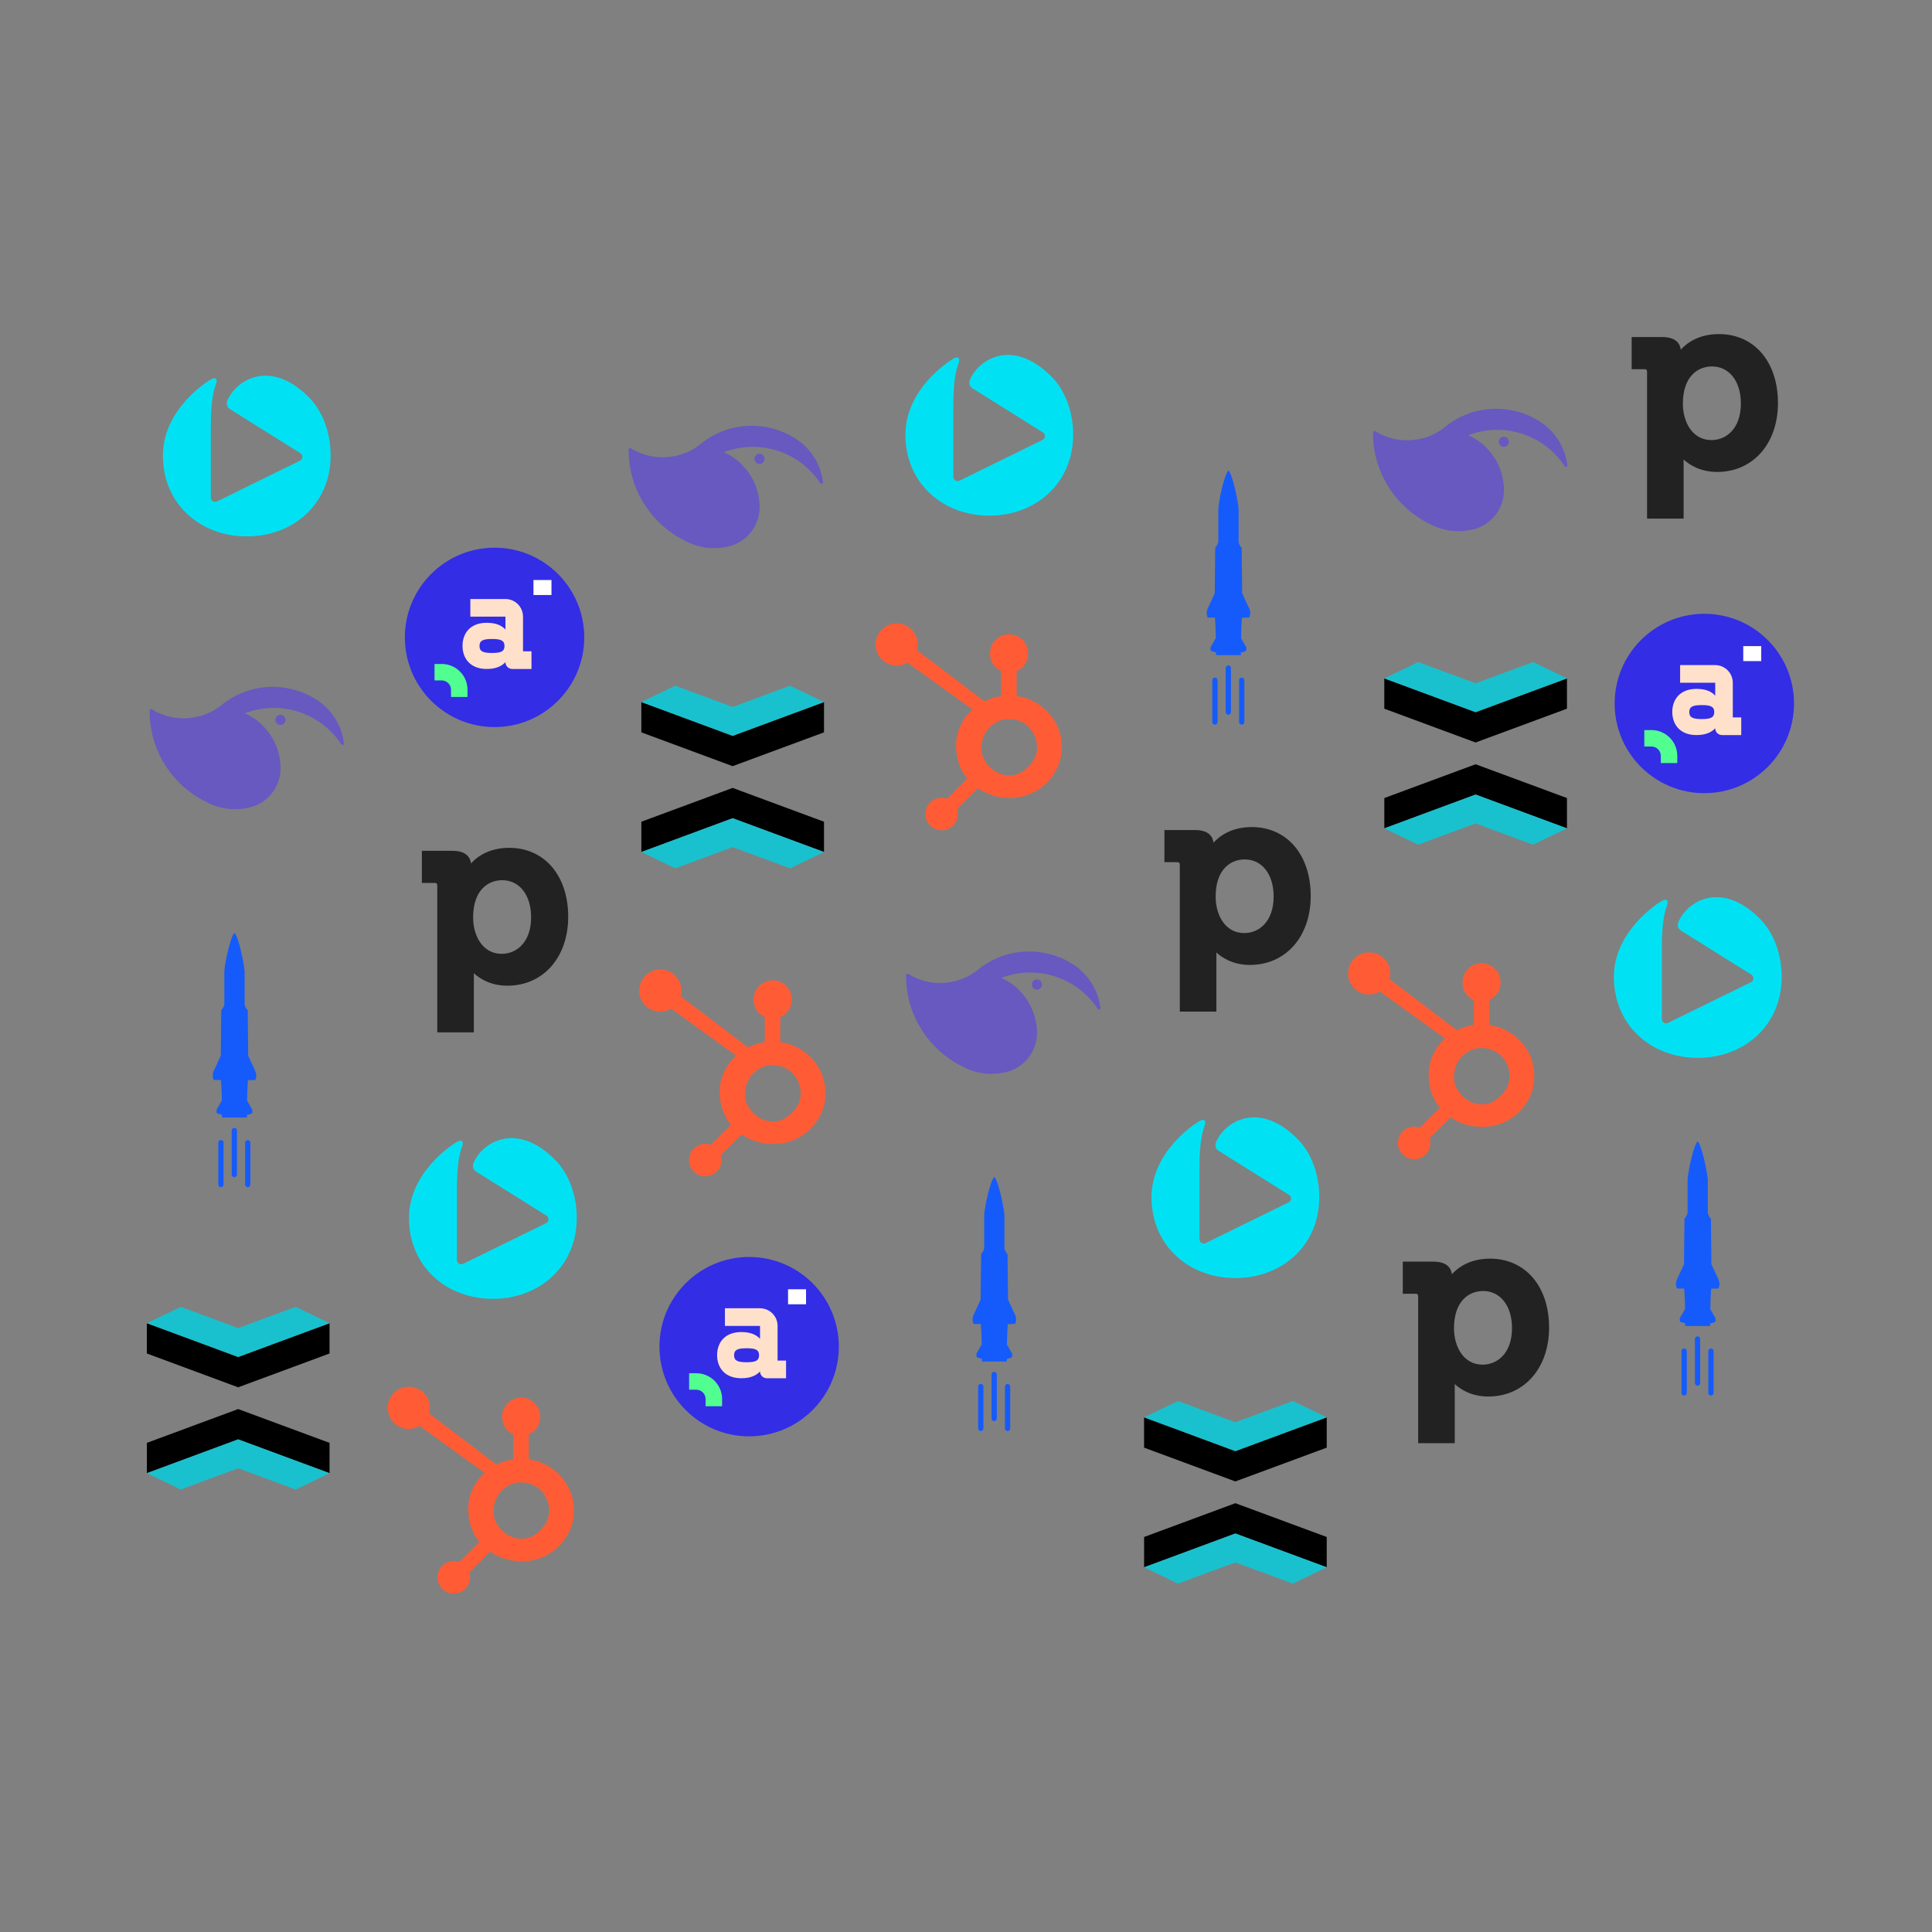 <svg xmlns="http://www.w3.org/2000/svg" xmlns:xlink="http://www.w3.org/1999/xlink" width="900" zoomAndPan="magnify" viewBox="0 0 675 675" height="900" preserveAspectRatio="xMidYMid meet" version="1.0"><rect x="0" y="0" width="675" height="675" fill="#808080" stroke="none"/><defs><clipPath id="6b42a47457"><path d="M 56.258 131 L 116 131 L 116 188 L 56.258 188 Z M 56.258 131 " clip-rule="nonzero"/></clipPath><clipPath id="006d196243"><path d="M 142.242 397 L 202 397 L 202 454 L 142.242 454 Z M 142.242 397 " clip-rule="nonzero"/></clipPath><clipPath id="0bfa47378d"><path d="M 406 288.371 L 458 288.371 L 458 354 L 406 354 Z M 406 288.371 " clip-rule="nonzero"/></clipPath><clipPath id="977f78d6a1"><path d="M 230.402 439.16 L 293.07 439.16 L 293.07 501.828 L 230.402 501.828 Z M 230.402 439.16 " clip-rule="nonzero"/></clipPath><clipPath id="58bfabbb0f"><path d="M 261.734 439.16 C 244.43 439.16 230.402 453.188 230.402 470.496 C 230.402 487.801 244.43 501.828 261.734 501.828 C 279.039 501.828 293.07 487.801 293.07 470.496 C 293.07 453.188 279.039 439.16 261.734 439.16 " clip-rule="nonzero"/></clipPath><clipPath id="88c3aeb290"><path d="M 240.148 479 L 253 479 L 253 491.914 L 240.148 491.914 Z M 240.148 479 " clip-rule="nonzero"/></clipPath><clipPath id="449af5d5fc"><path d="M 471 332 L 537 332 L 537 405.945 L 471 405.945 Z M 471 332 " clip-rule="nonzero"/></clipPath><clipPath id="125ab95abf"><path d="M 490 439.16 L 542 439.16 L 542 505 L 490 505 Z M 490 439.16 " clip-rule="nonzero"/></clipPath><clipPath id="ad3780c1cb"><path d="M 570 116.133 L 622 116.133 L 622 182 L 570 182 Z M 570 116.133 " clip-rule="nonzero"/></clipPath><clipPath id="a12294a0bc"><path d="M 74 325.043 L 90 325.043 L 90 415 L 74 415 Z M 74 325.043 " clip-rule="nonzero"/></clipPath><clipPath id="efb5d9ca2b"><path d="M 141.457 191.355 L 204.125 191.355 L 204.125 254.023 L 141.457 254.023 Z M 141.457 191.355 " clip-rule="nonzero"/></clipPath><clipPath id="f54c680f2a"><path d="M 172.789 191.355 C 155.484 191.355 141.457 205.383 141.457 222.691 C 141.457 239.996 155.484 254.023 172.789 254.023 C 190.094 254.023 204.125 239.996 204.125 222.691 C 204.125 205.383 190.094 191.355 172.789 191.355 " clip-rule="nonzero"/></clipPath><clipPath id="0f9065c9b8"><path d="M 186 202.031 L 193 202.031 L 193 208 L 186 208 Z M 186 202.031 " clip-rule="nonzero"/></clipPath><clipPath id="44c9247e89"><path d="M 151.203 231 L 164 231 L 164 244 L 151.203 244 Z M 151.203 231 " clip-rule="nonzero"/></clipPath><clipPath id="8452d3366a"><path d="M 564.125 214.449 L 626.793 214.449 L 626.793 277.117 L 564.125 277.117 Z M 564.125 214.449 " clip-rule="nonzero"/></clipPath><clipPath id="2f07568cb4"><path d="M 595.457 214.449 C 578.152 214.449 564.125 228.48 564.125 245.785 C 564.125 263.09 578.152 277.117 595.457 277.117 C 612.766 277.117 626.793 263.09 626.793 245.785 C 626.793 228.48 612.766 214.449 595.457 214.449 " clip-rule="nonzero"/></clipPath><clipPath id="d670e64d6a"><path d="M 609 225.125 L 615.949 225.125 L 615.949 231 L 609 231 Z M 609 225.125 " clip-rule="nonzero"/></clipPath><clipPath id="aaa64d6813"><path d="M 563.211 313 L 623 313 L 623 370 L 563.211 370 Z M 563.211 313 " clip-rule="nonzero"/></clipPath></defs><path fill="#222222" d="M 177.895 296.215 C 170.715 296.215 166.562 299.438 164.559 301.664 C 164.32 299.746 163.055 297.258 158.121 297.258 L 147.398 297.258 L 147.398 308.477 L 151.793 308.477 C 152.535 308.477 152.777 308.715 152.777 309.457 L 152.777 360.691 L 165.555 360.691 L 165.555 341.461 C 165.555 340.941 165.543 340.457 165.531 340.023 C 167.527 341.855 171.34 344.379 177.293 344.379 C 189.781 344.379 198.516 334.48 198.516 320.301 C 198.516 305.895 190.223 296.215 177.895 296.215 M 175.297 333.25 C 168.418 333.25 165.293 326.664 165.293 320.562 C 165.293 310.949 170.551 307.523 175.469 307.523 C 181.5 307.523 185.559 312.723 185.559 320.473 C 185.559 329.305 180.402 333.25 175.297 333.25 " fill-opacity="1" fill-rule="nonzero"/><g clip-path="url(#6b42a47457)"><path fill="#00e2f4" d="M 56.91 159.113 C 56.91 176.062 69.934 187.406 86.215 187.406 C 102.492 187.406 115.516 176.062 115.516 159.113 C 115.516 150.91 112.57 143.543 108.078 138.973 C 94.355 125.039 82.426 132.895 79.484 139.859 C 78.906 141.227 79.23 142.434 81.012 143.352 L 104.852 158.281 C 105.098 158.414 105.293 158.598 105.438 158.836 C 105.582 159.078 105.652 159.336 105.652 159.613 C 105.652 159.895 105.582 160.152 105.438 160.391 C 105.293 160.629 105.098 160.816 104.852 160.945 L 75.863 175.164 C 75.75 175.227 75.629 175.27 75.5 175.301 C 75.375 175.332 75.246 175.344 75.117 175.34 C 74.984 175.336 74.859 175.316 74.734 175.277 C 74.609 175.242 74.488 175.191 74.379 175.121 C 74.266 175.055 74.164 174.973 74.074 174.883 C 73.984 174.789 73.906 174.684 73.844 174.57 C 73.781 174.457 73.73 174.336 73.699 174.211 C 73.668 174.086 73.652 173.957 73.652 173.824 L 73.652 149.008 C 73.652 139.695 74.715 136.285 75.508 134.039 C 76.105 132.348 75.23 131.777 74.012 132.387 C 71.941 133.434 56.91 143.309 56.91 159.113 Z M 56.91 159.113 " fill-opacity="1" fill-rule="nonzero"/></g><path fill="#6759c0" d="M 120.168 259.691 C 120.207 259.965 120.016 260.219 119.738 260.258 C 119.543 260.285 119.348 260.195 119.242 260.031 C 117.805 257.844 116.066 255.871 114.082 254.164 L 112.855 253.168 C 108.555 249.855 103.391 247.859 97.98 247.418 L 97.914 247.418 C 97.164 247.359 96.41 247.328 95.641 247.328 C 92.184 247.32 88.758 247.957 85.531 249.195 C 92.652 252.387 97.438 259.246 97.98 267.031 C 97.996 267.227 98.004 267.418 98.012 267.609 C 98.012 267.719 98.031 268.164 98.012 268.566 C 98.012 269.113 97.965 269.672 97.965 269.688 C 97.496 274.754 94.348 279.18 89.707 281.273 C 89.707 281.273 89.16 281.52 88.93 281.602 C 87.957 281.969 86.945 282.23 85.914 282.379 C 81.301 283.227 76.539 282.516 72.375 280.359 C 71.195 279.797 70.047 279.168 68.941 278.473 C 68.426 278.156 67.926 277.824 67.434 277.48 C 62.609 274.125 58.695 269.625 56.039 264.387 C 55.637 263.57 55.258 262.738 54.898 261.887 C 53.152 257.629 52.258 253.074 52.262 248.473 L 52.262 248.23 C 52.262 247.957 52.492 247.73 52.77 247.734 C 52.863 247.734 52.957 247.762 53.035 247.812 C 56.258 249.809 59.953 250.898 63.738 250.973 L 64.188 250.973 C 64.441 250.973 64.695 250.973 64.949 250.949 C 68.926 250.82 72.781 249.57 76.074 247.34 L 76.102 247.32 C 76.5 247.051 76.883 246.762 77.258 246.469 C 77.449 246.312 77.641 246.152 77.836 245.992 C 82.812 242.078 88.965 239.949 95.297 239.965 C 96.203 239.965 97.098 240.008 97.98 240.09 C 102.246 240.492 106.359 241.859 110.016 244.094 L 110.449 244.367 L 110.613 244.469 C 110.785 244.578 110.949 244.691 111.121 244.805 C 115.598 247.871 118.73 252.539 119.867 257.844 C 119.996 258.453 120.098 259.066 120.172 259.688 Z M 120.168 259.691 " fill-opacity="1" fill-rule="nonzero"/><path fill="#6759c0" d="M 99.75 251.504 C 99.75 251.738 99.703 251.965 99.613 252.184 C 99.523 252.398 99.398 252.59 99.23 252.754 C 99.066 252.922 98.875 253.051 98.656 253.141 C 98.441 253.23 98.215 253.273 97.98 253.273 C 97.746 253.273 97.52 253.23 97.305 253.141 C 97.086 253.051 96.898 252.922 96.73 252.754 C 96.566 252.59 96.438 252.398 96.348 252.184 C 96.258 251.965 96.215 251.738 96.215 251.504 C 96.215 251.27 96.258 251.047 96.348 250.828 C 96.438 250.613 96.566 250.422 96.73 250.254 C 96.898 250.09 97.086 249.961 97.305 249.871 C 97.52 249.781 97.746 249.738 97.98 249.738 C 98.215 249.738 98.441 249.781 98.656 249.871 C 98.875 249.961 99.066 250.09 99.23 250.254 C 99.398 250.422 99.523 250.613 99.613 250.828 C 99.703 251.047 99.75 251.27 99.75 251.504 Z M 99.75 251.504 " fill-opacity="1" fill-rule="nonzero"/><g clip-path="url(#006d196243)"><path fill="#00e2f4" d="M 142.895 425.488 C 142.895 442.441 155.918 453.781 172.199 453.781 C 188.477 453.781 201.5 442.441 201.5 425.488 C 201.5 417.285 198.555 409.918 194.062 405.348 C 180.34 391.414 168.41 399.27 165.469 406.238 C 164.891 407.605 165.215 408.812 166.996 409.73 L 190.836 424.66 C 191.082 424.789 191.277 424.973 191.422 425.215 C 191.566 425.453 191.637 425.711 191.637 425.992 C 191.637 426.27 191.566 426.527 191.422 426.77 C 191.277 427.008 191.082 427.191 190.836 427.324 L 161.848 441.543 C 161.734 441.602 161.613 441.648 161.484 441.676 C 161.359 441.707 161.23 441.719 161.102 441.715 C 160.969 441.711 160.844 441.691 160.719 441.656 C 160.594 441.617 160.473 441.566 160.363 441.5 C 160.25 441.434 160.148 441.352 160.059 441.258 C 159.969 441.164 159.891 441.059 159.828 440.945 C 159.766 440.832 159.715 440.715 159.684 440.586 C 159.652 440.461 159.637 440.332 159.637 440.203 L 159.637 415.383 C 159.637 406.074 160.699 402.66 161.492 400.418 C 162.09 398.723 161.215 398.156 159.996 398.766 C 157.926 399.812 142.895 409.688 142.895 425.488 Z M 142.895 425.488 " fill-opacity="1" fill-rule="nonzero"/></g><path fill="#ff5c35" d="M 198.164 518.832 C 196.527 516.035 194.301 513.824 191.492 512.203 C 189.402 510.969 187.156 510.191 184.75 509.867 L 184.75 501.113 C 185.348 500.867 185.895 500.539 186.391 500.125 C 186.887 499.715 187.316 499.238 187.672 498.699 C 188.023 498.16 188.293 497.582 188.477 496.961 C 188.656 496.344 188.742 495.711 188.734 495.062 C 188.742 494.621 188.707 494.184 188.629 493.75 C 188.551 493.316 188.43 492.891 188.266 492.48 C 188.102 492.07 187.898 491.68 187.66 491.312 C 187.418 490.941 187.141 490.598 186.832 490.281 C 186.523 489.969 186.188 489.684 185.82 489.438 C 185.453 489.191 185.07 488.98 184.66 488.809 C 184.254 488.637 183.832 488.508 183.402 488.422 C 182.969 488.336 182.531 488.289 182.09 488.289 C 181.648 488.289 181.211 488.336 180.777 488.422 C 180.344 488.508 179.922 488.637 179.516 488.809 C 179.109 488.98 178.723 489.191 178.355 489.438 C 177.992 489.684 177.652 489.969 177.344 490.281 C 177.035 490.598 176.762 490.941 176.52 491.312 C 176.277 491.68 176.074 492.07 175.914 492.48 C 175.75 492.891 175.629 493.316 175.551 493.75 C 175.469 494.184 175.434 494.621 175.445 495.062 C 175.445 497.758 176.879 500.07 179.34 501.113 L 179.34 509.875 C 177.285 510.172 175.332 510.781 173.477 511.711 C 169.664 508.824 157.188 499.352 149.891 493.805 C 150.082 493.172 150.184 492.523 150.195 491.859 C 150.195 491.375 150.148 490.895 150.055 490.422 C 149.957 489.949 149.816 489.488 149.633 489.039 C 149.449 488.594 149.219 488.168 148.953 487.766 C 148.684 487.367 148.375 486.992 148.035 486.652 C 147.691 486.309 147.32 486.004 146.918 485.734 C 146.516 485.469 146.09 485.242 145.645 485.055 C 145.195 484.871 144.738 484.73 144.262 484.637 C 143.789 484.543 143.309 484.496 142.824 484.496 C 142.34 484.496 141.863 484.547 141.387 484.641 C 140.914 484.734 140.453 484.875 140.008 485.059 C 139.559 485.246 139.137 485.473 138.734 485.742 C 138.332 486.008 137.961 486.316 137.617 486.656 C 137.277 487 136.973 487.371 136.703 487.773 C 136.434 488.176 136.207 488.602 136.023 489.047 C 135.836 489.496 135.699 489.957 135.605 490.43 C 135.508 490.902 135.461 491.383 135.461 491.867 C 135.465 492.352 135.512 492.828 135.605 493.305 C 135.699 493.777 135.84 494.238 136.023 494.684 C 136.211 495.133 136.438 495.555 136.707 495.957 C 136.977 496.359 137.281 496.73 137.621 497.074 C 137.965 497.414 138.336 497.723 138.738 497.988 C 139.141 498.258 139.566 498.484 140.012 498.668 C 140.461 498.855 140.922 498.996 141.395 499.09 C 141.867 499.184 142.348 499.23 142.832 499.23 C 144.191 499.227 145.453 498.867 146.613 498.156 L 148.156 499.324 L 169.32 514.574 C 168.168 515.609 167.168 516.777 166.324 518.078 C 164.637 520.75 163.602 523.695 163.602 526.902 L 163.602 527.574 C 163.609 529.766 163.996 531.891 164.762 533.945 C 165.41 535.684 166.32 537.273 167.496 538.707 L 160.477 545.75 C 160.078 545.605 159.668 545.504 159.246 545.453 C 158.824 545.398 158.402 545.395 157.977 545.438 C 157.555 545.477 157.141 545.566 156.738 545.703 C 156.336 545.836 155.953 546.016 155.59 546.234 C 155.227 546.457 154.891 546.715 154.586 547.012 C 154.281 547.305 154.012 547.633 153.781 547.988 C 153.547 548.344 153.359 548.723 153.211 549.121 C 153.062 549.52 152.961 549.93 152.906 550.352 C 152.852 550.773 152.844 551.195 152.883 551.617 C 152.926 552.043 153.012 552.457 153.145 552.859 C 153.273 553.262 153.449 553.648 153.668 554.012 C 153.887 554.375 154.145 554.711 154.438 555.02 C 154.734 555.324 155.059 555.598 155.414 555.832 C 155.766 556.062 156.145 556.258 156.543 556.406 C 156.941 556.555 157.348 556.66 157.77 556.715 C 158.191 556.773 158.613 556.785 159.039 556.746 C 159.461 556.711 159.875 556.625 160.281 556.496 C 160.684 556.367 161.07 556.191 161.434 555.977 C 161.801 555.758 162.137 555.504 162.445 555.211 C 162.754 554.918 163.027 554.598 163.262 554.242 C 163.5 553.891 163.695 553.516 163.844 553.117 C 163.996 552.719 164.102 552.312 164.164 551.891 C 164.223 551.469 164.234 551.047 164.199 550.625 C 164.164 550.199 164.086 549.785 163.957 549.379 L 171.219 542.117 C 172.809 543.195 174.523 544.02 176.355 544.59 C 178.191 545.16 180.07 545.453 181.992 545.465 L 182.496 545.465 C 184.035 545.469 185.551 545.277 187.039 544.891 C 188.527 544.508 189.945 543.941 191.289 543.195 C 192.637 542.449 193.867 541.547 194.98 540.484 C 196.094 539.422 197.059 538.238 197.871 536.934 C 199.621 534.195 200.5 531.203 200.5 527.949 L 200.5 527.785 C 200.539 524.59 199.766 521.605 198.18 518.832 Z M 189.293 534.062 C 187.324 536.25 185.059 537.602 182.496 537.602 L 182.086 537.602 C 180.555 537.578 179.121 537.199 177.781 536.461 C 176.223 535.652 174.973 534.508 174.02 533.035 C 172.996 531.648 172.473 530.094 172.453 528.371 L 172.453 527.871 C 172.422 526.227 172.789 524.68 173.555 523.227 C 174.383 521.637 175.551 520.363 177.059 519.398 C 178.527 518.41 180.145 517.922 181.91 517.934 L 182.086 517.934 C 183.691 517.914 185.211 518.262 186.645 518.988 C 188.125 519.762 189.32 520.848 190.234 522.246 C 191.137 523.645 191.672 525.168 191.84 526.824 C 191.867 527.168 191.883 527.52 191.883 527.855 C 191.883 530.102 191.023 532.18 189.309 534.074 Z M 189.293 534.062 " fill-opacity="1" fill-rule="nonzero"/><g clip-path="url(#0bfa47378d)"><path fill="#222222" d="M 437.316 288.957 C 430.137 288.957 425.984 292.18 423.98 294.406 C 423.742 292.488 422.48 290 417.543 290 L 406.824 290 L 406.824 301.219 L 411.215 301.219 C 411.961 301.219 412.199 301.457 412.199 302.199 L 412.199 353.434 L 424.977 353.434 L 424.977 334.203 C 424.977 333.684 424.969 333.199 424.953 332.766 C 426.949 334.598 430.762 337.125 436.715 337.125 C 449.207 337.125 457.938 327.223 457.938 313.043 C 457.938 298.637 449.645 288.957 437.316 288.957 M 434.723 325.992 C 427.844 325.992 424.719 319.406 424.719 313.305 C 424.719 303.691 429.973 300.266 434.891 300.266 C 440.926 300.266 444.98 305.469 444.98 313.215 C 444.98 322.047 439.824 325.992 434.723 325.992 " fill-opacity="1" fill-rule="nonzero"/></g><path fill="#000000" d="M 255.969 285.867 L 287.887 297.68 L 287.887 287.09 L 255.969 275.281 L 224.078 287.09 L 224.078 297.68 Z M 255.969 285.867 " fill-opacity="1" fill-rule="nonzero"/><path fill="#19c1ce" d="M 255.969 285.867 L 224.078 297.68 L 235.91 303.387 L 255.969 295.961 L 276.047 303.387 L 287.887 297.68 Z M 255.969 285.867 " fill-opacity="1" fill-rule="nonzero"/><path fill="#000000" d="M 255.969 257.09 L 224.074 245.277 L 224.074 255.867 L 255.961 267.68 L 287.887 255.867 L 287.887 245.277 Z M 255.969 257.09 " fill-opacity="1" fill-rule="nonzero"/><path fill="#19c1ce" d="M 255.969 257.09 L 287.887 245.277 L 276.047 239.57 L 255.969 246.996 L 235.91 239.57 L 224.074 245.277 Z M 255.969 257.09 " fill-opacity="1" fill-rule="nonzero"/><path fill="#ff5c35" d="M 286.027 373.051 C 284.387 370.254 282.164 368.043 279.355 366.426 C 277.266 365.188 275.016 364.41 272.609 364.086 L 272.609 355.332 C 273.207 355.086 273.754 354.758 274.254 354.348 C 274.75 353.934 275.176 353.461 275.531 352.922 C 275.887 352.379 276.156 351.801 276.336 351.18 C 276.52 350.562 276.605 349.93 276.598 349.281 C 276.605 348.84 276.57 348.402 276.488 347.969 C 276.41 347.535 276.289 347.113 276.125 346.703 C 275.965 346.289 275.762 345.902 275.52 345.531 C 275.277 345.16 275.004 344.816 274.695 344.504 C 274.387 344.188 274.047 343.906 273.684 343.656 C 273.316 343.41 272.93 343.199 272.523 343.027 C 272.117 342.859 271.695 342.73 271.262 342.641 C 270.828 342.555 270.391 342.512 269.949 342.512 C 269.508 342.512 269.07 342.555 268.637 342.641 C 268.207 342.73 267.785 342.859 267.379 343.027 C 266.973 343.199 266.586 343.41 266.219 343.656 C 265.852 343.906 265.516 344.188 265.207 344.504 C 264.898 344.816 264.621 345.16 264.383 345.531 C 264.141 345.902 263.938 346.289 263.773 346.703 C 263.613 347.113 263.492 347.535 263.41 347.969 C 263.332 348.402 263.297 348.84 263.305 349.281 C 263.305 351.98 264.742 354.293 267.203 355.332 L 267.203 364.094 C 265.148 364.391 263.191 365.004 261.336 365.93 C 257.527 363.043 245.051 353.57 237.75 348.023 C 237.941 347.391 238.047 346.742 238.059 346.078 C 238.059 345.594 238.008 345.117 237.914 344.641 C 237.82 344.168 237.68 343.707 237.496 343.262 C 237.309 342.812 237.082 342.391 236.812 341.988 C 236.543 341.586 236.238 341.215 235.898 340.871 C 235.555 340.531 235.184 340.223 234.781 339.957 C 234.379 339.688 233.953 339.461 233.508 339.277 C 233.059 339.09 232.598 338.953 232.125 338.859 C 231.648 338.762 231.172 338.715 230.688 338.719 C 230.203 338.719 229.723 338.766 229.25 338.859 C 228.777 338.953 228.316 339.094 227.867 339.277 C 227.422 339.465 226.996 339.691 226.594 339.961 C 226.195 340.23 225.82 340.535 225.48 340.879 C 225.137 341.219 224.832 341.59 224.562 341.992 C 224.297 342.395 224.07 342.82 223.883 343.266 C 223.699 343.715 223.559 344.176 223.465 344.648 C 223.371 345.125 223.324 345.602 223.324 346.086 C 223.324 346.57 223.371 347.051 223.469 347.523 C 223.562 347.996 223.703 348.457 223.887 348.906 C 224.07 349.352 224.301 349.777 224.566 350.18 C 224.836 350.578 225.141 350.953 225.484 351.293 C 225.828 351.637 226.199 351.941 226.602 352.211 C 227.004 352.477 227.426 352.703 227.875 352.891 C 228.32 353.074 228.781 353.215 229.258 353.309 C 229.73 353.402 230.211 353.449 230.695 353.449 C 232.055 353.445 233.316 353.086 234.477 352.375 L 236.016 353.547 L 257.18 368.793 C 256.031 369.832 255.031 371 254.188 372.297 C 252.496 374.973 251.465 377.914 251.465 381.121 L 251.465 381.793 C 251.473 383.984 251.859 386.109 252.621 388.168 C 253.27 389.906 254.184 391.492 255.359 392.93 L 248.34 399.969 C 247.938 399.824 247.527 399.727 247.105 399.672 C 246.684 399.621 246.262 399.613 245.84 399.656 C 245.418 399.699 245.004 399.785 244.602 399.922 C 244.195 400.055 243.812 400.234 243.449 400.453 C 243.086 400.676 242.754 400.934 242.449 401.23 C 242.145 401.527 241.875 401.852 241.641 402.207 C 241.41 402.566 241.219 402.941 241.074 403.34 C 240.926 403.738 240.824 404.148 240.77 404.57 C 240.715 404.992 240.707 405.414 240.746 405.84 C 240.785 406.262 240.871 406.676 241.004 407.078 C 241.137 407.484 241.312 407.867 241.531 408.23 C 241.75 408.598 242.008 408.934 242.301 409.238 C 242.594 409.547 242.918 409.816 243.273 410.051 C 243.629 410.285 244.008 410.477 244.402 410.625 C 244.801 410.773 245.211 410.879 245.633 410.938 C 246.055 410.992 246.477 411.004 246.898 410.965 C 247.324 410.93 247.738 410.844 248.141 410.715 C 248.547 410.586 248.93 410.41 249.297 410.195 C 249.664 409.977 250 409.723 250.309 409.43 C 250.617 409.141 250.891 408.816 251.125 408.461 C 251.363 408.109 251.555 407.734 251.707 407.336 C 251.859 406.938 251.965 406.531 252.023 406.109 C 252.086 405.688 252.098 405.266 252.062 404.844 C 252.027 404.418 251.945 404.004 251.82 403.598 L 259.078 396.34 C 260.672 397.414 262.383 398.238 264.219 398.809 C 266.055 399.379 267.934 399.672 269.855 399.688 L 270.359 399.688 C 271.898 399.688 273.41 399.496 274.902 399.113 C 276.391 398.727 277.809 398.16 279.152 397.414 C 280.496 396.668 281.727 395.766 282.844 394.703 C 283.957 393.645 284.918 392.461 285.73 391.152 C 287.484 388.414 288.359 385.422 288.363 382.172 L 288.363 382.004 C 288.402 378.809 287.629 375.824 286.039 373.051 Z M 277.156 388.285 C 275.184 390.473 272.918 391.82 270.359 391.82 L 269.945 391.82 C 268.418 391.797 266.984 391.418 265.641 390.684 C 264.086 389.871 262.832 388.73 261.883 387.254 C 260.859 385.871 260.336 384.316 260.316 382.59 L 260.316 382.09 C 260.285 380.445 260.652 378.898 261.418 377.445 C 262.246 375.855 263.414 374.582 264.922 373.617 C 266.387 372.629 268.004 372.141 269.773 372.152 L 269.945 372.152 C 271.555 372.133 273.074 372.484 274.508 373.207 C 275.984 373.984 277.18 375.07 278.094 376.465 C 279 377.863 279.535 379.391 279.703 381.043 C 279.73 381.387 279.742 381.738 279.742 382.078 C 279.742 384.32 278.883 386.402 277.168 388.297 Z M 277.156 388.285 " fill-opacity="1" fill-rule="nonzero"/><g clip-path="url(#977f78d6a1)"><g clip-path="url(#58bfabbb0f)"><path fill="#332de6" d="M 230.402 439.16 L 293.07 439.16 L 293.07 501.828 L 230.402 501.828 Z M 230.402 439.16 " fill-opacity="1" fill-rule="nonzero"/></g></g><path fill="#ffe0cb" d="M 260.84 475.938 C 257.68 475.938 256.473 475.375 256.473 473.496 C 256.473 471.613 257.684 471.051 260.84 471.051 C 263.996 471.051 265.203 471.613 265.203 473.496 C 265.203 475.375 263.996 475.938 260.84 475.938 Z M 271.672 463.254 C 271.676 462.852 271.637 462.449 271.559 462.055 C 271.48 461.656 271.367 461.273 271.211 460.898 C 271.059 460.523 270.871 460.168 270.648 459.832 C 270.422 459.496 270.168 459.184 269.883 458.898 C 269.598 458.613 269.289 458.355 268.953 458.129 C 268.621 457.906 268.266 457.715 267.891 457.559 C 267.52 457.402 267.137 457.285 266.738 457.203 C 266.344 457.125 265.945 457.082 265.539 457.082 L 253.273 457.082 L 253.273 463.254 L 265.539 463.254 L 265.539 467.762 C 264.359 466.48 262.52 465.391 258.984 465.391 C 253.227 465.391 250.539 469.09 250.539 473.457 C 250.539 477.824 253.227 481.527 258.984 481.527 C 262.52 481.527 264.359 480.387 265.539 479.152 C 265.539 479.465 265.598 479.77 265.715 480.059 C 265.836 480.348 266.008 480.605 266.227 480.828 C 266.449 481.051 266.703 481.223 266.992 481.344 C 267.281 481.465 267.586 481.523 267.898 481.527 L 274.633 481.527 L 274.633 475.355 L 271.672 475.355 Z M 271.672 463.254 " fill-opacity="1" fill-rule="nonzero"/><path fill="#ffffff" d="M 275.328 450.449 L 281.617 450.449 L 281.617 455.688 L 275.328 455.688 Z M 275.328 450.449 " fill-opacity="1" fill-rule="nonzero"/><g clip-path="url(#88c3aeb290)"><path fill="#51ff91" d="M 252.285 488.793 L 252.285 491.305 L 246.539 491.305 L 246.52 488.793 C 246.52 488.359 246.438 487.945 246.273 487.547 C 246.109 487.145 245.871 486.793 245.566 486.488 C 245.262 486.184 244.91 485.949 244.512 485.781 C 244.109 485.617 243.695 485.535 243.262 485.535 L 240.762 485.523 L 240.762 479.781 L 243.273 479.781 C 243.863 479.781 244.449 479.836 245.031 479.953 C 245.609 480.07 246.172 480.238 246.719 480.469 C 247.266 480.695 247.785 480.973 248.277 481.301 C 248.77 481.629 249.223 482.004 249.645 482.422 C 250.062 482.84 250.434 483.293 250.762 483.785 C 251.094 484.277 251.371 484.797 251.598 485.344 C 251.824 485.891 251.996 486.453 252.109 487.035 C 252.227 487.613 252.285 488.199 252.285 488.793 Z M 252.285 488.793 " fill-opacity="1" fill-rule="nonzero"/></g><path fill="#00e2f4" d="M 316.332 151.855 C 316.332 168.809 329.359 180.148 345.637 180.148 C 361.914 180.148 374.938 168.809 374.938 151.855 C 374.938 143.652 371.992 136.285 367.5 131.715 C 353.777 117.781 341.852 125.637 338.91 132.602 C 338.328 133.973 338.652 135.176 340.434 136.094 L 364.277 151.023 C 364.523 151.156 364.719 151.34 364.863 151.582 C 365.004 151.82 365.078 152.078 365.078 152.359 C 365.078 152.637 365.004 152.895 364.863 153.137 C 364.719 153.375 364.523 153.559 364.277 153.691 L 335.285 167.91 C 335.172 167.969 335.051 168.016 334.926 168.043 C 334.797 168.074 334.668 168.086 334.539 168.082 C 334.41 168.078 334.281 168.059 334.156 168.023 C 334.031 167.984 333.914 167.934 333.801 167.867 C 333.691 167.797 333.59 167.719 333.5 167.625 C 333.406 167.531 333.332 167.426 333.266 167.312 C 333.203 167.199 333.156 167.078 333.121 166.953 C 333.09 166.828 333.074 166.699 333.074 166.57 L 333.074 141.75 C 333.074 132.438 334.141 129.027 334.93 126.785 C 335.527 125.09 334.652 124.52 333.438 125.133 C 331.363 126.176 316.332 136.055 316.332 151.855 Z M 316.332 151.855 " fill-opacity="1" fill-rule="nonzero"/><path fill="#155bfb" d="M 436.438 215.77 C 436.438 215.77 437.254 214.301 436.438 212.562 L 433.988 207.281 C 433.934 202.168 433.879 195.586 433.824 191.395 C 432.844 190.359 432.738 189.328 432.738 189.328 L 432.738 177.793 C 432.574 175.125 430.613 165.715 429.199 164.352 C 427.73 165.711 425.77 175.125 425.664 177.793 L 425.664 189.273 C 425.664 189.273 425.555 190.309 424.574 191.34 C 424.52 195.586 424.469 202.168 424.41 207.281 L 421.961 212.562 C 421.145 214.355 421.961 215.77 421.961 215.77 L 424.465 215.77 C 424.629 217.293 424.734 220.125 424.793 222.898 L 423.051 225.945 C 422.832 226.598 422.941 226.926 423.051 227.359 L 423.051 227.418 L 424.844 227.961 L 424.844 228.883 L 433.551 228.883 L 433.551 228.012 L 435.344 227.469 L 435.344 227.414 C 435.453 226.977 435.559 226.652 435.344 226 L 433.602 222.953 C 433.656 220.125 433.766 217.293 433.93 215.824 L 436.43 215.77 Z M 424.469 236.719 C 423.977 236.719 423.543 237.156 423.543 237.645 L 423.543 252.281 C 423.543 252.77 423.98 253.203 424.469 253.203 C 424.957 253.203 425.391 252.77 425.391 252.281 L 425.391 237.645 C 425.391 237.152 425.012 236.719 424.469 236.719 Z M 429.148 232.477 C 428.656 232.477 428.223 232.91 428.223 233.398 L 428.223 248.801 C 428.223 249.289 428.66 249.723 429.148 249.723 C 429.637 249.723 430.07 249.285 430.07 248.801 L 430.07 233.398 C 430.07 232.91 429.691 232.477 429.148 232.477 Z M 433.828 236.719 C 433.336 236.719 432.902 237.156 432.902 237.645 L 432.902 252.281 C 432.902 252.77 433.34 253.203 433.828 253.203 C 434.316 253.203 434.75 252.77 434.75 252.281 L 434.75 237.645 C 434.75 237.152 434.316 236.719 433.828 236.719 Z M 433.828 236.719 " fill-opacity="1" fill-rule="evenodd"/><path fill="#6759c0" d="M 384.453 352.148 C 384.492 352.426 384.297 352.68 384.023 352.719 C 383.828 352.742 383.633 352.652 383.527 352.488 C 382.086 350.305 380.352 348.332 378.367 346.625 L 377.137 345.625 C 372.84 342.316 367.672 340.316 362.262 339.879 L 362.199 339.879 C 361.449 339.816 360.691 339.785 359.926 339.785 C 356.469 339.781 353.039 340.414 349.812 341.652 C 356.938 344.848 361.723 351.703 362.262 359.492 C 362.277 359.684 362.289 359.875 362.297 360.066 C 362.297 360.18 362.316 360.621 362.297 361.023 C 362.297 361.57 362.25 362.129 362.246 362.145 C 361.781 367.211 358.629 371.637 353.992 373.73 C 353.992 373.73 353.445 373.977 353.215 374.059 C 352.242 374.426 351.23 374.688 350.199 374.836 C 345.586 375.684 340.824 374.973 336.66 372.816 C 335.48 372.254 334.332 371.625 333.227 370.93 C 332.711 370.613 332.211 370.285 331.719 369.938 C 326.895 366.582 322.98 362.082 320.324 356.844 C 319.922 356.027 319.539 355.195 319.184 354.344 C 317.438 350.09 316.543 345.531 316.547 340.93 L 316.547 340.691 C 316.547 340.414 316.773 340.188 317.055 340.191 C 317.148 340.191 317.238 340.219 317.32 340.27 C 320.539 342.266 324.238 343.355 328.023 343.43 L 328.473 343.43 C 328.727 343.43 328.98 343.43 329.234 343.41 C 333.211 343.277 337.066 342.027 340.359 339.797 L 340.387 339.777 C 340.781 339.512 341.168 339.223 341.543 338.926 C 341.734 338.773 341.926 338.613 342.121 338.449 C 347.098 334.535 353.25 332.41 359.582 332.422 C 360.488 332.422 361.383 332.465 362.266 332.547 C 366.531 332.949 370.645 334.32 374.301 336.551 L 374.734 336.824 L 374.898 336.926 C 375.07 337.039 375.234 337.148 375.402 337.262 C 379.883 340.328 383.012 344.996 384.148 350.305 C 384.281 350.91 384.383 351.523 384.457 352.145 Z M 384.453 352.148 " fill-opacity="1" fill-rule="nonzero"/><path fill="#6759c0" d="M 364.035 343.965 C 364.035 344.199 363.988 344.422 363.898 344.641 C 363.809 344.855 363.68 345.047 363.516 345.215 C 363.352 345.379 363.16 345.508 362.941 345.598 C 362.727 345.688 362.5 345.73 362.266 345.73 C 362.031 345.73 361.805 345.688 361.59 345.598 C 361.371 345.508 361.18 345.379 361.016 345.215 C 360.848 345.047 360.723 344.855 360.633 344.641 C 360.543 344.422 360.496 344.199 360.496 343.965 C 360.496 343.73 360.543 343.504 360.633 343.289 C 360.723 343.07 360.848 342.879 361.016 342.715 C 361.18 342.547 361.371 342.422 361.59 342.332 C 361.805 342.242 362.031 342.195 362.266 342.195 C 362.5 342.195 362.727 342.242 362.941 342.332 C 363.16 342.422 363.352 342.547 363.516 342.715 C 363.68 342.879 363.809 343.07 363.898 343.289 C 363.988 343.504 364.035 343.73 364.035 343.965 Z M 364.035 343.965 " fill-opacity="1" fill-rule="nonzero"/><path fill="#00e2f4" d="M 402.316 418.234 C 402.316 435.184 415.344 446.523 431.621 446.523 C 447.898 446.523 460.922 435.184 460.922 418.234 C 460.922 410.027 457.977 402.66 453.484 398.094 C 439.762 384.16 427.836 392.016 424.895 398.98 C 424.312 400.348 424.637 401.555 426.418 402.473 L 450.262 417.402 C 450.508 417.531 450.703 417.719 450.848 417.957 C 450.988 418.195 451.062 418.457 451.062 418.734 C 451.062 419.012 450.988 419.273 450.848 419.512 C 450.703 419.75 450.508 419.938 450.262 420.066 L 421.27 434.285 C 421.156 434.348 421.035 434.391 420.91 434.422 C 420.781 434.449 420.652 434.465 420.523 434.461 C 420.395 434.457 420.266 434.438 420.141 434.398 C 420.016 434.363 419.898 434.309 419.785 434.242 C 419.676 434.176 419.574 434.094 419.484 434 C 419.391 433.906 419.316 433.805 419.25 433.691 C 419.188 433.578 419.141 433.457 419.105 433.332 C 419.074 433.203 419.059 433.074 419.059 432.945 L 419.059 408.129 C 419.059 398.816 420.125 395.406 420.914 393.16 C 421.512 391.469 420.637 390.898 419.422 391.508 C 417.348 392.555 402.316 402.43 402.316 418.234 Z M 402.316 418.234 " fill-opacity="1" fill-rule="nonzero"/><path fill="#6759c0" d="M 547.602 162.539 C 547.641 162.816 547.449 163.07 547.172 163.109 C 546.977 163.137 546.781 163.047 546.676 162.879 C 545.238 160.695 543.5 158.723 541.516 157.016 L 540.289 156.02 C 535.988 152.707 530.824 150.711 525.414 150.27 L 525.348 150.27 C 524.598 150.207 523.844 150.176 523.074 150.176 C 519.617 150.172 516.191 150.805 512.965 152.047 C 520.086 155.238 524.871 162.098 525.414 169.883 C 525.43 170.078 525.438 170.266 525.445 170.461 C 525.445 170.57 525.465 171.012 525.445 171.418 C 525.445 171.965 525.398 172.523 525.398 172.535 C 524.93 177.605 521.781 182.031 517.141 184.125 C 517.141 184.125 516.594 184.371 516.363 184.449 C 515.391 184.82 514.379 185.082 513.348 185.23 C 508.734 186.078 503.973 185.367 499.809 183.211 C 498.629 182.645 497.48 182.016 496.375 181.324 C 495.859 181.008 495.359 180.676 494.867 180.328 C 490.043 176.977 486.129 172.477 483.473 167.238 C 483.07 166.422 482.691 165.586 482.332 164.734 C 480.586 160.48 479.691 155.926 479.695 151.324 L 479.695 151.082 C 479.695 150.805 479.926 150.582 480.203 150.586 C 480.297 150.586 480.391 150.609 480.469 150.664 C 483.688 152.656 487.387 153.746 491.172 153.82 L 491.621 153.82 C 491.875 153.82 492.129 153.82 492.383 153.801 C 496.359 153.672 500.215 152.418 503.508 150.191 L 503.535 150.172 C 503.934 149.902 504.316 149.613 504.691 149.32 C 504.883 149.164 505.074 149.004 505.27 148.844 C 510.246 144.926 516.398 142.801 522.73 142.816 C 523.637 142.816 524.531 142.859 525.414 142.941 C 529.68 143.344 533.793 144.711 537.449 146.945 L 537.883 147.215 L 538.047 147.32 C 538.219 147.43 538.383 147.543 538.555 147.656 C 543.031 150.723 546.164 155.391 547.301 160.695 C 547.43 161.305 547.531 161.918 547.605 162.535 Z M 547.602 162.539 " fill-opacity="1" fill-rule="nonzero"/><path fill="#6759c0" d="M 527.184 154.355 C 527.184 154.59 527.137 154.816 527.047 155.031 C 526.957 155.25 526.832 155.441 526.664 155.605 C 526.5 155.773 526.309 155.898 526.09 155.988 C 525.875 156.078 525.648 156.125 525.414 156.125 C 525.18 156.125 524.953 156.078 524.738 155.988 C 524.52 155.898 524.332 155.773 524.164 155.605 C 524 155.441 523.871 155.25 523.781 155.031 C 523.691 154.816 523.645 154.59 523.645 154.355 C 523.645 154.121 523.691 153.895 523.781 153.68 C 523.871 153.465 524 153.273 524.164 153.105 C 524.332 152.941 524.52 152.812 524.738 152.723 C 524.953 152.633 525.18 152.59 525.414 152.59 C 525.648 152.59 525.875 152.633 526.09 152.723 C 526.309 152.812 526.5 152.941 526.664 153.105 C 526.832 153.273 526.957 153.465 527.047 153.68 C 527.137 153.895 527.184 154.121 527.184 154.355 Z M 527.184 154.355 " fill-opacity="1" fill-rule="nonzero"/><path fill="#000000" d="M 515.543 277.602 L 547.461 289.41 L 547.461 278.82 L 515.543 267.012 L 483.656 278.82 L 483.656 289.41 Z M 515.543 277.602 " fill-opacity="1" fill-rule="nonzero"/><path fill="#19c1ce" d="M 515.543 277.602 L 483.656 289.41 L 495.488 295.117 L 515.543 287.691 L 535.625 295.117 L 547.461 289.41 Z M 515.543 277.602 " fill-opacity="1" fill-rule="nonzero"/><path fill="#000000" d="M 515.543 248.82 L 483.648 237.008 L 483.648 247.602 L 515.535 259.41 L 547.461 247.602 L 547.461 237.008 Z M 515.543 248.82 " fill-opacity="1" fill-rule="nonzero"/><path fill="#19c1ce" d="M 515.543 248.82 L 547.461 237.008 L 535.625 231.305 L 515.543 238.73 L 495.488 231.305 L 483.648 237.008 Z M 515.543 248.82 " fill-opacity="1" fill-rule="nonzero"/><g clip-path="url(#449af5d5fc)"><path fill="#ff5c35" d="M 533.699 367.066 C 532.062 364.27 529.84 362.062 527.031 360.441 C 524.941 359.207 522.691 358.426 520.285 358.105 L 520.285 349.352 C 520.883 349.105 521.43 348.773 521.93 348.363 C 522.426 347.953 522.852 347.477 523.207 346.938 C 523.562 346.398 523.832 345.816 524.012 345.199 C 524.191 344.578 524.281 343.945 524.27 343.301 C 524.277 342.859 524.242 342.422 524.164 341.984 C 524.086 341.551 523.965 341.129 523.801 340.719 C 523.637 340.309 523.438 339.918 523.195 339.547 C 522.953 339.176 522.68 338.836 522.371 338.52 C 522.059 338.203 521.723 337.922 521.355 337.676 C 520.992 337.426 520.605 337.215 520.199 337.047 C 519.789 336.875 519.371 336.746 518.938 336.66 C 518.504 336.57 518.066 336.527 517.625 336.527 C 517.184 336.527 516.746 336.57 516.312 336.66 C 515.879 336.746 515.461 336.875 515.055 337.047 C 514.645 337.215 514.258 337.426 513.895 337.676 C 513.527 337.922 513.191 338.203 512.883 338.52 C 512.574 338.836 512.297 339.176 512.055 339.547 C 511.816 339.918 511.613 340.309 511.449 340.719 C 511.285 341.129 511.164 341.551 511.086 341.984 C 511.008 342.422 510.973 342.859 510.98 343.301 C 510.98 345.996 512.414 348.309 514.875 349.352 L 514.875 358.113 C 512.824 358.406 510.867 359.02 509.012 359.949 C 505.203 357.059 492.727 347.59 485.426 342.043 C 485.617 341.406 485.719 340.758 485.73 340.094 C 485.73 339.613 485.684 339.133 485.59 338.66 C 485.496 338.184 485.355 337.723 485.168 337.277 C 484.984 336.832 484.758 336.406 484.488 336.004 C 484.219 335.602 483.914 335.23 483.57 334.887 C 483.23 334.547 482.855 334.242 482.453 333.973 C 482.051 333.703 481.629 333.477 481.18 333.293 C 480.734 333.109 480.273 332.969 479.801 332.875 C 479.324 332.781 478.844 332.734 478.363 332.734 C 477.879 332.734 477.398 332.781 476.926 332.875 C 476.449 332.973 475.992 333.109 475.543 333.297 C 475.098 333.48 474.672 333.707 474.27 333.977 C 473.867 334.246 473.496 334.551 473.156 334.895 C 472.812 335.234 472.508 335.609 472.238 336.012 C 471.973 336.414 471.746 336.836 471.559 337.285 C 471.375 337.73 471.234 338.191 471.141 338.668 C 471.047 339.141 471 339.621 471 340.102 C 471 340.586 471.047 341.066 471.141 341.539 C 471.238 342.016 471.375 342.477 471.562 342.922 C 471.746 343.367 471.973 343.793 472.242 344.195 C 472.512 344.598 472.816 344.969 473.16 345.312 C 473.5 345.652 473.875 345.957 474.277 346.227 C 474.68 346.496 475.102 346.723 475.551 346.906 C 475.996 347.09 476.457 347.23 476.93 347.324 C 477.406 347.418 477.887 347.465 478.367 347.465 C 479.73 347.461 480.992 347.105 482.152 346.391 L 483.691 347.562 L 504.855 362.812 C 503.703 363.848 502.707 365.016 501.859 366.316 C 500.172 368.988 499.141 371.93 499.141 375.137 L 499.141 375.809 C 499.148 378.004 499.531 380.129 500.297 382.184 C 500.945 383.922 501.855 385.508 503.031 386.945 L 496.016 393.984 C 495.613 393.84 495.203 393.742 494.781 393.688 C 494.359 393.637 493.938 393.633 493.516 393.672 C 493.09 393.715 492.68 393.805 492.273 393.938 C 491.871 394.074 491.488 394.25 491.125 394.473 C 490.762 394.691 490.43 394.953 490.121 395.246 C 489.816 395.543 489.551 395.867 489.316 396.227 C 489.086 396.582 488.895 396.961 488.75 397.359 C 488.602 397.758 488.5 398.168 488.445 398.59 C 488.391 399.008 488.383 399.434 488.422 399.855 C 488.461 400.277 488.547 400.691 488.68 401.098 C 488.812 401.5 488.988 401.883 489.207 402.25 C 489.426 402.613 489.684 402.949 489.977 403.254 C 490.27 403.562 490.594 403.832 490.949 404.066 C 491.305 404.301 491.68 404.492 492.078 404.641 C 492.477 404.793 492.887 404.895 493.309 404.953 C 493.73 405.012 494.152 405.02 494.574 404.984 C 494.996 404.945 495.41 404.863 495.816 404.73 C 496.223 404.602 496.605 404.43 496.973 404.211 C 497.34 403.996 497.676 403.742 497.984 403.449 C 498.293 403.156 498.566 402.832 498.801 402.48 C 499.035 402.125 499.23 401.75 499.383 401.352 C 499.535 400.957 499.641 400.547 499.699 400.125 C 499.762 399.707 499.773 399.285 499.738 398.859 C 499.703 398.438 499.621 398.023 499.492 397.617 L 506.754 390.355 C 508.348 391.434 510.059 392.254 511.895 392.824 C 513.73 393.395 515.605 393.688 517.527 393.703 L 518.035 393.703 C 519.57 393.707 521.086 393.516 522.574 393.129 C 524.066 392.746 525.484 392.18 526.828 391.434 C 528.172 390.684 529.402 389.781 530.516 388.723 C 531.633 387.66 532.594 386.477 533.406 385.172 C 535.16 382.434 536.035 379.438 536.039 376.188 L 536.039 376.023 C 536.078 372.828 535.301 369.844 533.715 367.066 Z M 524.832 382.301 C 522.859 384.488 520.594 385.836 518.035 385.836 L 517.621 385.836 C 516.094 385.816 514.656 385.438 513.316 384.699 C 511.762 383.891 510.508 382.746 509.559 381.273 C 508.531 379.887 508.012 378.332 507.992 376.609 L 507.992 376.105 C 507.961 374.465 508.328 372.914 509.094 371.461 C 509.922 369.875 511.09 368.598 512.598 367.637 C 514.062 366.648 515.68 366.16 517.449 366.172 L 517.621 366.172 C 519.227 366.148 520.75 366.5 522.184 367.223 C 523.66 368 524.855 369.086 525.77 370.484 C 526.672 371.879 527.211 373.406 527.379 375.062 C 527.402 375.406 527.418 375.758 527.418 376.094 C 527.418 378.336 526.559 380.418 524.844 382.312 Z M 524.832 382.301 " fill-opacity="1" fill-rule="nonzero"/></g><g clip-path="url(#125ab95abf)"><path fill="#222222" d="M 520.598 439.746 C 513.418 439.746 509.266 442.969 507.262 445.195 C 507.023 443.277 505.758 440.789 500.82 440.789 L 490.102 440.789 L 490.102 452.008 L 494.496 452.008 C 495.238 452.008 495.48 452.246 495.48 452.988 L 495.48 504.223 L 508.258 504.223 L 508.258 484.992 C 508.258 484.473 508.246 483.988 508.234 483.555 C 510.23 485.387 514.043 487.914 519.996 487.914 C 532.484 487.914 541.219 478.012 541.219 463.832 C 541.219 449.426 532.926 439.746 520.598 439.746 M 518 476.781 C 511.121 476.781 507.996 470.195 507.996 464.094 C 507.996 454.48 513.254 451.055 518.172 451.055 C 524.203 451.055 528.262 456.258 528.262 464.004 C 528.262 472.836 523.105 476.781 518 476.781 " fill-opacity="1" fill-rule="nonzero"/></g><g clip-path="url(#ad3780c1cb)"><path fill="#222222" d="M 600.562 116.719 C 593.383 116.719 589.23 119.941 587.227 122.168 C 586.988 120.25 585.723 117.762 580.789 117.762 L 570.066 117.762 L 570.066 128.98 L 574.461 128.98 C 575.207 128.98 575.445 129.219 575.445 129.961 L 575.445 181.195 L 588.223 181.195 L 588.223 161.965 C 588.223 161.445 588.211 160.961 588.199 160.527 C 590.195 162.359 594.008 164.883 599.961 164.883 C 612.449 164.883 621.184 154.984 621.184 140.805 C 621.184 126.398 612.891 116.719 600.562 116.719 M 597.969 153.754 C 591.086 153.754 587.961 147.168 587.961 141.066 C 587.961 131.453 593.219 128.027 598.137 128.027 C 604.168 128.027 608.227 133.227 608.227 140.973 C 608.227 149.809 603.07 153.754 597.969 153.754 " fill-opacity="1" fill-rule="nonzero"/></g><path fill="#155bfb" d="M 600.375 450.18 C 600.375 450.18 601.191 448.707 600.375 446.969 L 597.926 441.688 C 597.871 436.574 597.816 429.992 597.762 425.801 C 596.781 424.766 596.676 423.734 596.676 423.734 L 596.676 412.199 C 596.512 409.531 594.551 400.121 593.137 398.758 C 591.668 400.117 589.707 409.531 589.602 412.199 L 589.602 423.68 C 589.602 423.68 589.492 424.715 588.512 425.746 C 588.457 429.992 588.406 436.574 588.352 441.688 L 585.898 446.969 C 585.086 448.762 585.898 450.18 585.898 450.18 L 588.402 450.18 C 588.566 451.699 588.676 454.531 588.73 457.309 L 586.988 460.352 C 586.77 461.004 586.879 461.332 586.988 461.77 L 586.988 461.824 L 588.781 462.367 L 588.781 463.289 L 597.488 463.289 L 597.488 462.418 L 599.281 461.875 L 599.281 461.82 C 599.391 461.387 599.5 461.059 599.281 460.406 L 597.539 457.359 C 597.594 454.531 597.703 451.699 597.867 450.23 L 600.371 450.176 Z M 588.406 471.129 C 587.914 471.129 587.48 471.562 587.48 472.051 L 587.48 486.688 C 587.48 487.18 587.918 487.609 588.406 487.609 C 588.895 487.609 589.328 487.176 589.328 486.688 L 589.328 472.051 C 589.328 471.559 588.949 471.129 588.406 471.129 Z M 593.086 466.883 C 592.594 466.883 592.16 467.32 592.16 467.809 L 592.16 483.207 C 592.16 483.695 592.598 484.129 593.086 484.129 C 593.574 484.129 594.008 483.695 594.008 483.207 L 594.008 467.809 C 594.008 467.316 593.629 466.883 593.086 466.883 Z M 597.766 471.129 C 597.273 471.129 596.84 471.562 596.84 472.051 L 596.84 486.688 C 596.84 487.18 597.277 487.609 597.766 487.609 C 598.254 487.609 598.688 487.176 598.688 486.688 L 598.688 472.051 C 598.688 471.559 598.254 471.129 597.766 471.129 Z M 597.766 471.129 " fill-opacity="1" fill-rule="evenodd"/><g clip-path="url(#a12294a0bc)"><path fill="#155bfb" d="M 89.164 377.34 C 89.164 377.34 89.977 375.871 89.164 374.133 L 86.711 368.852 C 86.656 363.738 86.605 357.156 86.551 352.965 C 85.57 351.93 85.461 350.898 85.461 350.898 L 85.461 339.363 C 85.297 336.695 83.34 327.285 81.926 325.922 C 80.453 327.281 78.496 336.695 78.387 339.363 L 78.387 350.844 C 78.387 350.844 78.281 351.879 77.301 352.91 C 77.246 357.156 77.191 363.738 77.137 368.852 L 74.688 374.133 C 73.871 375.926 74.688 377.34 74.688 377.34 L 77.188 377.34 C 77.352 378.863 77.461 381.695 77.516 384.473 L 75.773 387.516 C 75.559 388.168 75.668 388.496 75.773 388.93 L 75.773 388.988 L 77.57 389.531 L 77.57 390.453 L 86.273 390.453 L 86.273 389.582 L 88.07 389.039 L 88.07 388.984 C 88.176 388.547 88.285 388.223 88.07 387.57 L 86.328 384.523 C 86.383 381.695 86.492 378.863 86.652 377.395 L 89.156 377.34 Z M 77.191 398.293 C 76.699 398.293 76.27 398.727 76.27 399.215 L 76.27 413.852 C 76.27 414.34 76.703 414.773 77.191 414.773 C 77.68 414.773 78.117 414.34 78.117 413.852 L 78.117 399.215 C 78.117 398.723 77.734 398.293 77.191 398.293 Z M 81.871 394.047 C 81.383 394.047 80.949 394.48 80.949 394.969 L 80.949 410.371 C 80.949 410.859 81.383 411.293 81.871 411.293 C 82.359 411.293 82.797 410.859 82.797 410.371 L 82.797 394.969 C 82.797 394.48 82.414 394.047 81.871 394.047 Z M 86.551 398.293 C 86.062 398.293 85.629 398.727 85.629 399.215 L 85.629 413.852 C 85.629 414.34 86.062 414.773 86.551 414.773 C 87.039 414.773 87.477 414.34 87.477 413.852 L 87.477 399.215 C 87.477 398.723 87.039 398.293 86.551 398.293 Z M 86.551 398.293 " fill-opacity="1" fill-rule="evenodd"/></g><g clip-path="url(#efb5d9ca2b)"><g clip-path="url(#f54c680f2a)"><path fill="#332de6" d="M 141.457 191.355 L 204.125 191.355 L 204.125 254.023 L 141.457 254.023 Z M 141.457 191.355 " fill-opacity="1" fill-rule="nonzero"/></g></g><path fill="#ffe0cb" d="M 171.895 228.133 C 168.734 228.133 167.527 227.57 167.527 225.691 C 167.527 223.812 168.738 223.246 171.895 223.246 C 175.051 223.246 176.258 223.812 176.258 225.691 C 176.258 227.57 175.051 228.133 171.895 228.133 Z M 182.727 215.449 C 182.73 215.047 182.691 214.645 182.613 214.25 C 182.535 213.852 182.422 213.469 182.266 213.094 C 182.113 212.719 181.926 212.367 181.703 212.027 C 181.477 211.691 181.223 211.379 180.938 211.094 C 180.652 210.809 180.344 210.551 180.008 210.324 C 179.676 210.102 179.32 209.91 178.945 209.754 C 178.574 209.598 178.191 209.48 177.793 209.398 C 177.398 209.32 177 209.281 176.594 209.277 L 164.328 209.277 L 164.328 215.449 L 176.594 215.449 L 176.594 219.957 C 175.414 218.676 173.574 217.586 170.039 217.586 C 164.281 217.586 161.594 221.285 161.594 225.652 C 161.594 230.02 164.281 233.723 170.039 233.723 C 173.574 233.723 175.414 232.582 176.594 231.348 C 176.594 231.66 176.652 231.965 176.77 232.254 C 176.891 232.543 177.062 232.801 177.281 233.023 C 177.504 233.246 177.758 233.418 178.047 233.539 C 178.336 233.66 178.641 233.723 178.953 233.723 L 185.688 233.723 L 185.688 227.551 L 182.727 227.551 Z M 182.727 215.449 " fill-opacity="1" fill-rule="nonzero"/><g clip-path="url(#0f9065c9b8)"><path fill="#ffffff" d="M 186.383 202.645 L 192.672 202.645 L 192.672 207.883 L 186.383 207.883 Z M 186.383 202.645 " fill-opacity="1" fill-rule="nonzero"/></g><g clip-path="url(#44c9247e89)"><path fill="#51ff91" d="M 163.34 240.988 L 163.34 243.5 L 157.594 243.5 L 157.574 240.988 C 157.574 240.555 157.492 240.141 157.328 239.742 C 157.164 239.344 156.926 238.988 156.621 238.684 C 156.316 238.379 155.965 238.145 155.566 237.977 C 155.164 237.812 154.75 237.73 154.316 237.73 L 151.816 237.723 L 151.816 231.977 L 154.328 231.977 C 154.918 231.977 155.504 232.035 156.086 232.148 C 156.664 232.266 157.227 232.438 157.773 232.664 C 158.32 232.891 158.84 233.168 159.332 233.496 C 159.824 233.824 160.277 234.199 160.699 234.617 C 161.117 235.035 161.488 235.488 161.816 235.98 C 162.148 236.473 162.426 236.992 162.652 237.539 C 162.879 238.086 163.051 238.648 163.164 239.23 C 163.281 239.809 163.34 240.395 163.34 240.988 Z M 163.34 240.988 " fill-opacity="1" fill-rule="nonzero"/></g><path fill="#000000" d="M 83.207 502.883 L 115.129 514.695 L 115.129 504.105 L 83.207 492.293 L 51.32 504.105 L 51.32 514.695 Z M 83.207 502.883 " fill-opacity="1" fill-rule="nonzero"/><path fill="#19c1ce" d="M 83.207 502.883 L 51.32 514.695 L 63.152 520.402 L 83.207 512.977 L 103.289 520.402 L 115.129 514.695 Z M 83.207 502.883 " fill-opacity="1" fill-rule="nonzero"/><path fill="#000000" d="M 83.207 474.102 L 51.312 462.293 L 51.312 472.883 L 83.203 484.695 L 115.129 472.883 L 115.129 462.293 Z M 83.207 474.102 " fill-opacity="1" fill-rule="nonzero"/><path fill="#19c1ce" d="M 83.207 474.102 L 115.129 462.293 L 103.289 456.586 L 83.207 464.012 L 63.152 456.586 L 51.312 462.293 Z M 83.207 474.102 " fill-opacity="1" fill-rule="nonzero"/><path fill="#6759c0" d="M 287.539 168.48 C 287.578 168.758 287.383 169.012 287.109 169.051 C 286.914 169.074 286.719 168.984 286.613 168.82 C 285.172 166.637 283.438 164.664 281.453 162.957 L 280.223 161.957 C 275.926 158.648 270.758 156.648 265.348 156.211 L 265.285 156.211 C 264.535 156.148 263.777 156.117 263.012 156.117 C 259.555 156.113 256.125 156.746 252.898 157.984 C 260.023 161.18 264.809 168.035 265.348 175.824 C 265.363 176.016 265.375 176.207 265.383 176.398 C 265.383 176.512 265.402 176.953 265.383 177.355 C 265.383 177.902 265.336 178.461 265.332 178.477 C 264.867 183.543 261.715 187.969 257.078 190.062 C 257.078 190.062 256.531 190.309 256.301 190.391 C 255.328 190.758 254.316 191.02 253.285 191.168 C 248.672 192.016 243.91 191.309 239.746 189.148 C 238.566 188.586 237.418 187.957 236.312 187.262 C 235.797 186.945 235.297 186.617 234.805 186.27 C 229.98 182.914 226.066 178.414 223.41 173.176 C 223.004 172.359 222.625 171.527 222.27 170.676 C 220.523 166.422 219.625 161.863 219.633 157.262 L 219.633 157.023 C 219.633 156.746 219.859 156.523 220.141 156.523 C 220.234 156.523 220.324 156.551 220.402 156.602 C 223.625 158.598 227.324 159.688 231.109 159.762 L 231.559 159.762 C 231.812 159.762 232.066 159.762 232.32 159.742 C 236.297 159.609 240.152 158.359 243.445 156.129 L 243.473 156.109 C 243.867 155.844 244.254 155.555 244.629 155.258 C 244.82 155.105 245.012 154.945 245.207 154.781 C 250.184 150.867 256.336 148.742 262.668 148.754 C 263.574 148.754 264.469 148.797 265.352 148.879 C 269.617 149.281 273.73 150.652 277.387 152.883 L 277.82 153.156 L 277.984 153.258 C 278.156 153.371 278.32 153.48 278.488 153.594 C 282.969 156.66 286.098 161.328 287.234 166.637 C 287.367 167.242 287.469 167.855 287.543 168.477 Z M 287.539 168.48 " fill-opacity="1" fill-rule="nonzero"/><path fill="#6759c0" d="M 267.121 160.297 C 267.121 160.531 267.074 160.758 266.984 160.973 C 266.895 161.188 266.766 161.379 266.602 161.547 C 266.438 161.711 266.246 161.84 266.027 161.93 C 265.812 162.02 265.586 162.062 265.352 162.062 C 265.117 162.062 264.891 162.02 264.676 161.93 C 264.457 161.84 264.266 161.711 264.102 161.547 C 263.934 161.379 263.809 161.188 263.719 160.973 C 263.629 160.758 263.582 160.531 263.582 160.297 C 263.582 160.062 263.629 159.836 263.719 159.621 C 263.809 159.402 263.934 159.211 264.102 159.047 C 264.266 158.879 264.457 158.754 264.676 158.664 C 264.891 158.574 265.117 158.527 265.352 158.527 C 265.586 158.527 265.812 158.574 266.027 158.664 C 266.246 158.754 266.438 158.879 266.602 159.047 C 266.766 159.211 266.895 159.402 266.984 159.621 C 267.074 159.836 267.121 160.062 267.121 160.297 Z M 267.121 160.297 " fill-opacity="1" fill-rule="nonzero"/><path fill="#ff5c35" d="M 368.609 252.137 C 366.973 249.34 364.75 247.129 361.941 245.512 C 359.852 244.273 357.602 243.496 355.195 243.172 L 355.195 234.422 C 355.793 234.172 356.34 233.844 356.836 233.434 C 357.336 233.02 357.762 232.547 358.117 232.008 C 358.473 231.465 358.738 230.887 358.922 230.266 C 359.102 229.648 359.188 229.016 359.18 228.371 C 359.188 227.926 359.152 227.488 359.074 227.055 C 358.996 226.621 358.875 226.199 358.711 225.789 C 358.547 225.375 358.344 224.988 358.105 224.617 C 357.863 224.246 357.59 223.902 357.277 223.59 C 356.969 223.273 356.633 222.992 356.266 222.742 C 355.902 222.496 355.516 222.285 355.105 222.113 C 354.699 221.945 354.281 221.816 353.848 221.727 C 353.414 221.641 352.977 221.598 352.535 221.598 C 352.094 221.598 351.656 221.641 351.223 221.727 C 350.789 221.816 350.371 221.945 349.961 222.113 C 349.555 222.285 349.168 222.496 348.805 222.742 C 348.438 222.992 348.102 223.273 347.789 223.59 C 347.48 223.902 347.207 224.246 346.965 224.617 C 346.723 224.988 346.523 225.375 346.359 225.789 C 346.195 226.199 346.074 226.621 345.996 227.055 C 345.918 227.488 345.883 227.926 345.891 228.371 C 345.891 231.066 347.324 233.379 349.785 234.422 L 349.785 243.18 C 347.73 243.477 345.777 244.09 343.922 245.016 C 340.113 242.129 327.633 232.656 320.336 227.109 C 320.527 226.477 320.629 225.828 320.641 225.164 C 320.641 224.68 320.594 224.203 320.5 223.727 C 320.402 223.254 320.266 222.793 320.078 222.348 C 319.895 221.898 319.668 221.477 319.398 221.074 C 319.129 220.672 318.824 220.301 318.48 219.957 C 318.137 219.617 317.766 219.312 317.363 219.043 C 316.961 218.773 316.539 218.547 316.09 218.363 C 315.645 218.176 315.184 218.039 314.707 217.945 C 314.234 217.852 313.754 217.805 313.27 217.805 C 312.789 217.805 312.309 217.852 311.836 217.945 C 311.359 218.039 310.898 218.18 310.453 218.367 C 310.008 218.551 309.582 218.777 309.18 219.047 C 308.777 219.316 308.406 219.621 308.062 219.965 C 307.723 220.305 307.418 220.676 307.148 221.078 C 306.879 221.48 306.652 221.906 306.469 222.352 C 306.285 222.801 306.145 223.262 306.051 223.734 C 305.957 224.211 305.91 224.688 305.91 225.172 C 305.91 225.656 305.957 226.137 306.051 226.609 C 306.145 227.082 306.285 227.543 306.473 227.992 C 306.656 228.438 306.883 228.863 307.152 229.266 C 307.422 229.668 307.727 230.039 308.07 230.379 C 308.41 230.723 308.781 231.027 309.184 231.297 C 309.586 231.562 310.012 231.789 310.457 231.977 C 310.906 232.16 311.367 232.301 311.84 232.395 C 312.316 232.488 312.793 232.535 313.277 232.535 C 314.641 232.531 315.898 232.172 317.062 231.461 L 318.602 232.633 L 339.766 247.879 C 338.613 248.918 337.617 250.086 336.77 251.383 C 335.082 254.059 334.047 257 334.047 260.207 L 334.047 260.879 C 334.055 263.07 334.441 265.195 335.207 267.254 C 335.855 268.992 336.766 270.578 337.941 272.016 L 330.922 279.055 C 330.523 278.91 330.113 278.812 329.691 278.758 C 329.27 278.707 328.848 278.699 328.422 278.742 C 328 278.785 327.586 278.871 327.184 279.008 C 326.781 279.141 326.398 279.32 326.035 279.543 C 325.672 279.762 325.336 280.02 325.031 280.316 C 324.727 280.613 324.457 280.938 324.227 281.293 C 323.996 281.652 323.805 282.027 323.656 282.426 C 323.512 282.824 323.41 283.234 323.355 283.656 C 323.297 284.078 323.289 284.5 323.332 284.926 C 323.371 285.348 323.457 285.762 323.59 286.164 C 323.723 286.57 323.898 286.953 324.117 287.316 C 324.336 287.684 324.59 288.02 324.887 288.324 C 325.18 288.633 325.504 288.902 325.859 289.137 C 326.215 289.371 326.59 289.562 326.988 289.711 C 327.387 289.859 327.797 289.965 328.215 290.023 C 328.637 290.078 329.059 290.09 329.484 290.051 C 329.906 290.016 330.32 289.934 330.727 289.801 C 331.129 289.672 331.516 289.496 331.883 289.281 C 332.246 289.062 332.586 288.809 332.895 288.516 C 333.203 288.227 333.473 287.902 333.711 287.547 C 333.945 287.195 334.141 286.82 334.293 286.422 C 334.441 286.027 334.551 285.617 334.609 285.195 C 334.668 284.773 334.684 284.352 334.648 283.93 C 334.613 283.504 334.531 283.09 334.402 282.684 L 341.664 275.426 C 343.254 276.5 344.969 277.324 346.805 277.895 C 348.637 278.465 350.516 278.758 352.438 278.773 L 352.941 278.773 C 354.48 278.773 355.996 278.582 357.484 278.199 C 358.973 277.812 360.391 277.246 361.738 276.5 C 363.082 275.754 364.312 274.852 365.426 273.789 C 366.539 272.73 367.504 271.547 368.316 270.238 C 370.07 267.5 370.945 264.508 370.945 261.258 L 370.945 261.09 C 370.984 257.895 370.211 254.91 368.625 252.137 Z M 359.738 267.371 C 357.77 269.559 355.504 270.906 352.941 270.906 L 352.531 270.906 C 351 270.887 349.566 270.504 348.227 269.77 C 346.672 268.957 345.418 267.816 344.465 266.34 C 343.441 264.957 342.918 263.402 342.898 261.676 L 342.898 261.176 C 342.867 259.531 343.234 257.984 344.004 256.531 C 344.828 254.941 345.996 253.668 347.508 252.703 C 348.973 251.715 350.59 251.227 352.355 251.242 L 352.531 251.242 C 354.137 251.219 355.656 251.57 357.094 252.293 C 358.57 253.07 359.766 254.156 360.68 255.551 C 361.582 256.949 362.117 258.477 362.285 260.129 C 362.312 260.473 362.328 260.824 362.328 261.164 C 362.328 263.406 361.469 265.488 359.754 267.383 Z M 359.738 267.371 " fill-opacity="1" fill-rule="nonzero"/><path fill="#155bfb" d="M 354.637 462.566 C 354.637 462.566 355.453 461.094 354.637 459.355 L 352.188 454.078 C 352.133 448.961 352.078 442.379 352.023 438.191 C 351.043 437.156 350.934 436.125 350.934 436.125 L 350.934 424.586 C 350.773 421.922 348.812 412.508 347.398 411.145 C 345.93 412.504 343.969 421.922 343.863 424.586 L 343.863 436.066 C 343.863 436.066 343.754 437.102 342.773 438.133 C 342.719 442.379 342.668 448.961 342.609 454.078 L 340.16 459.355 C 339.344 461.152 340.16 462.566 340.16 462.566 L 342.664 462.566 C 342.828 464.09 342.934 466.918 342.992 469.695 L 341.25 472.742 C 341.031 473.395 341.141 473.719 341.25 474.156 L 341.25 474.211 L 343.043 474.754 L 343.043 475.68 L 351.75 475.68 L 351.75 474.809 L 353.543 474.266 L 353.543 474.207 C 353.652 473.773 353.758 473.445 353.543 472.793 L 351.801 469.746 C 351.855 466.918 351.965 464.09 352.129 462.617 L 354.629 462.562 Z M 342.668 483.516 C 342.176 483.516 341.742 483.949 341.742 484.438 L 341.742 499.074 C 341.742 499.566 342.18 500 342.668 500 C 343.152 500 343.59 499.562 343.59 499.074 L 343.59 484.438 C 343.59 483.949 343.211 483.516 342.668 483.516 Z M 347.348 479.27 C 346.855 479.27 346.422 479.707 346.422 480.195 L 346.422 495.594 C 346.422 496.086 346.859 496.516 347.348 496.516 C 347.836 496.516 348.27 496.082 348.27 495.594 L 348.27 480.195 C 348.27 479.703 347.891 479.27 347.348 479.27 Z M 352.027 483.516 C 351.535 483.516 351.102 483.949 351.102 484.438 L 351.102 499.074 C 351.102 499.566 351.539 500 352.027 500 C 352.516 500 352.949 499.562 352.949 499.074 L 352.949 484.438 C 352.949 483.949 352.516 483.516 352.027 483.516 Z M 352.027 483.516 " fill-opacity="1" fill-rule="evenodd"/><path fill="#000000" d="M 431.609 535.773 L 463.531 547.582 L 463.531 536.992 L 431.609 525.184 L 399.723 536.992 L 399.723 547.582 Z M 431.609 535.773 " fill-opacity="1" fill-rule="nonzero"/><path fill="#19c1ce" d="M 431.609 535.773 L 399.723 547.582 L 411.555 553.289 L 431.609 545.863 L 451.691 553.289 L 463.531 547.582 Z M 431.609 535.773 " fill-opacity="1" fill-rule="nonzero"/><path fill="#000000" d="M 431.609 506.992 L 399.715 495.18 L 399.715 505.773 L 431.602 517.582 L 463.531 505.773 L 463.531 495.18 Z M 431.609 506.992 " fill-opacity="1" fill-rule="nonzero"/><path fill="#19c1ce" d="M 431.609 506.992 L 463.531 495.18 L 451.691 489.477 L 431.609 496.902 L 411.555 489.477 L 399.715 495.18 Z M 431.609 506.992 " fill-opacity="1" fill-rule="nonzero"/><g clip-path="url(#8452d3366a)"><g clip-path="url(#2f07568cb4)"><path fill="#332de6" d="M 564.125 214.449 L 626.793 214.449 L 626.793 277.117 L 564.125 277.117 Z M 564.125 214.449 " fill-opacity="1" fill-rule="nonzero"/></g></g><path fill="#ffe0cb" d="M 594.562 251.227 C 591.402 251.227 590.195 250.664 590.195 248.785 C 590.195 246.906 591.406 246.344 594.562 246.344 C 597.719 246.344 598.926 246.906 598.926 248.785 C 598.926 250.664 597.719 251.227 594.562 251.227 Z M 605.398 238.543 C 605.398 238.141 605.359 237.738 605.281 237.344 C 605.203 236.945 605.09 236.562 604.934 236.188 C 604.781 235.816 604.594 235.461 604.371 235.121 C 604.145 234.785 603.891 234.477 603.609 234.188 C 603.324 233.902 603.012 233.645 602.676 233.422 C 602.344 233.195 601.988 233.004 601.617 232.848 C 601.242 232.691 600.859 232.574 600.461 232.496 C 600.066 232.414 599.668 232.375 599.262 232.371 L 587 232.371 L 587 238.543 L 599.262 238.543 L 599.262 243.051 C 598.082 241.77 596.242 240.68 592.707 240.68 C 586.949 240.68 584.262 244.379 584.262 248.746 C 584.262 253.113 586.949 256.816 592.707 256.816 C 596.242 256.816 598.082 255.676 599.262 254.441 C 599.262 254.758 599.32 255.059 599.441 255.348 C 599.559 255.641 599.73 255.895 599.949 256.117 C 600.172 256.34 600.426 256.512 600.715 256.633 C 601.008 256.754 601.309 256.816 601.621 256.816 L 608.355 256.816 L 608.355 250.645 L 605.398 250.645 Z M 605.398 238.543 " fill-opacity="1" fill-rule="nonzero"/><g clip-path="url(#d670e64d6a)"><path fill="#ffffff" d="M 609.055 225.738 L 615.34 225.738 L 615.34 230.977 L 609.055 230.977 Z M 609.055 225.738 " fill-opacity="1" fill-rule="nonzero"/></g><path fill="#51ff91" d="M 586.008 264.082 L 586.008 266.594 L 580.262 266.594 L 580.242 264.082 C 580.242 263.648 580.16 263.234 579.996 262.836 C 579.832 262.438 579.594 262.082 579.289 261.777 C 578.984 261.473 578.633 261.238 578.234 261.074 C 577.836 260.906 577.418 260.824 576.988 260.824 L 574.484 260.816 L 574.484 255.07 L 576.996 255.07 C 577.586 255.07 578.172 255.129 578.754 255.242 C 579.332 255.359 579.895 255.531 580.441 255.758 C 580.988 255.984 581.508 256.262 582 256.59 C 582.492 256.918 582.949 257.293 583.367 257.711 C 583.785 258.129 584.156 258.586 584.488 259.074 C 584.816 259.566 585.094 260.086 585.32 260.633 C 585.547 261.18 585.719 261.742 585.832 262.324 C 585.949 262.906 586.008 263.492 586.008 264.082 Z M 586.008 264.082 " fill-opacity="1" fill-rule="nonzero"/><g clip-path="url(#aaa64d6813)"><path fill="#00e2f4" d="M 563.863 341.301 C 563.863 358.25 576.887 369.59 593.168 369.59 C 609.445 369.59 622.469 358.25 622.469 341.301 C 622.469 333.094 619.523 325.727 615.031 321.16 C 601.309 307.227 589.383 315.082 586.441 322.047 C 585.859 323.414 586.184 324.621 587.965 325.539 L 611.809 340.469 C 612.055 340.598 612.25 340.785 612.391 341.023 C 612.535 341.262 612.609 341.523 612.609 341.801 C 612.609 342.078 612.535 342.34 612.391 342.578 C 612.25 342.816 612.055 343.004 611.809 343.133 L 582.816 357.352 C 582.703 357.414 582.582 357.457 582.453 357.488 C 582.328 357.516 582.199 357.531 582.07 357.527 C 581.938 357.523 581.812 357.504 581.688 357.465 C 581.562 357.43 581.445 357.375 581.332 357.309 C 581.219 357.242 581.121 357.16 581.027 357.066 C 580.938 356.973 580.859 356.871 580.797 356.758 C 580.734 356.645 580.688 356.523 580.652 356.398 C 580.621 356.27 580.605 356.145 580.605 356.012 L 580.605 331.195 C 580.605 321.883 581.672 318.473 582.461 316.227 C 583.059 314.535 582.184 313.965 580.965 314.574 C 578.895 315.621 563.863 325.496 563.863 341.301 Z M 563.863 341.301 " fill-opacity="1" fill-rule="nonzero"/></g></svg>